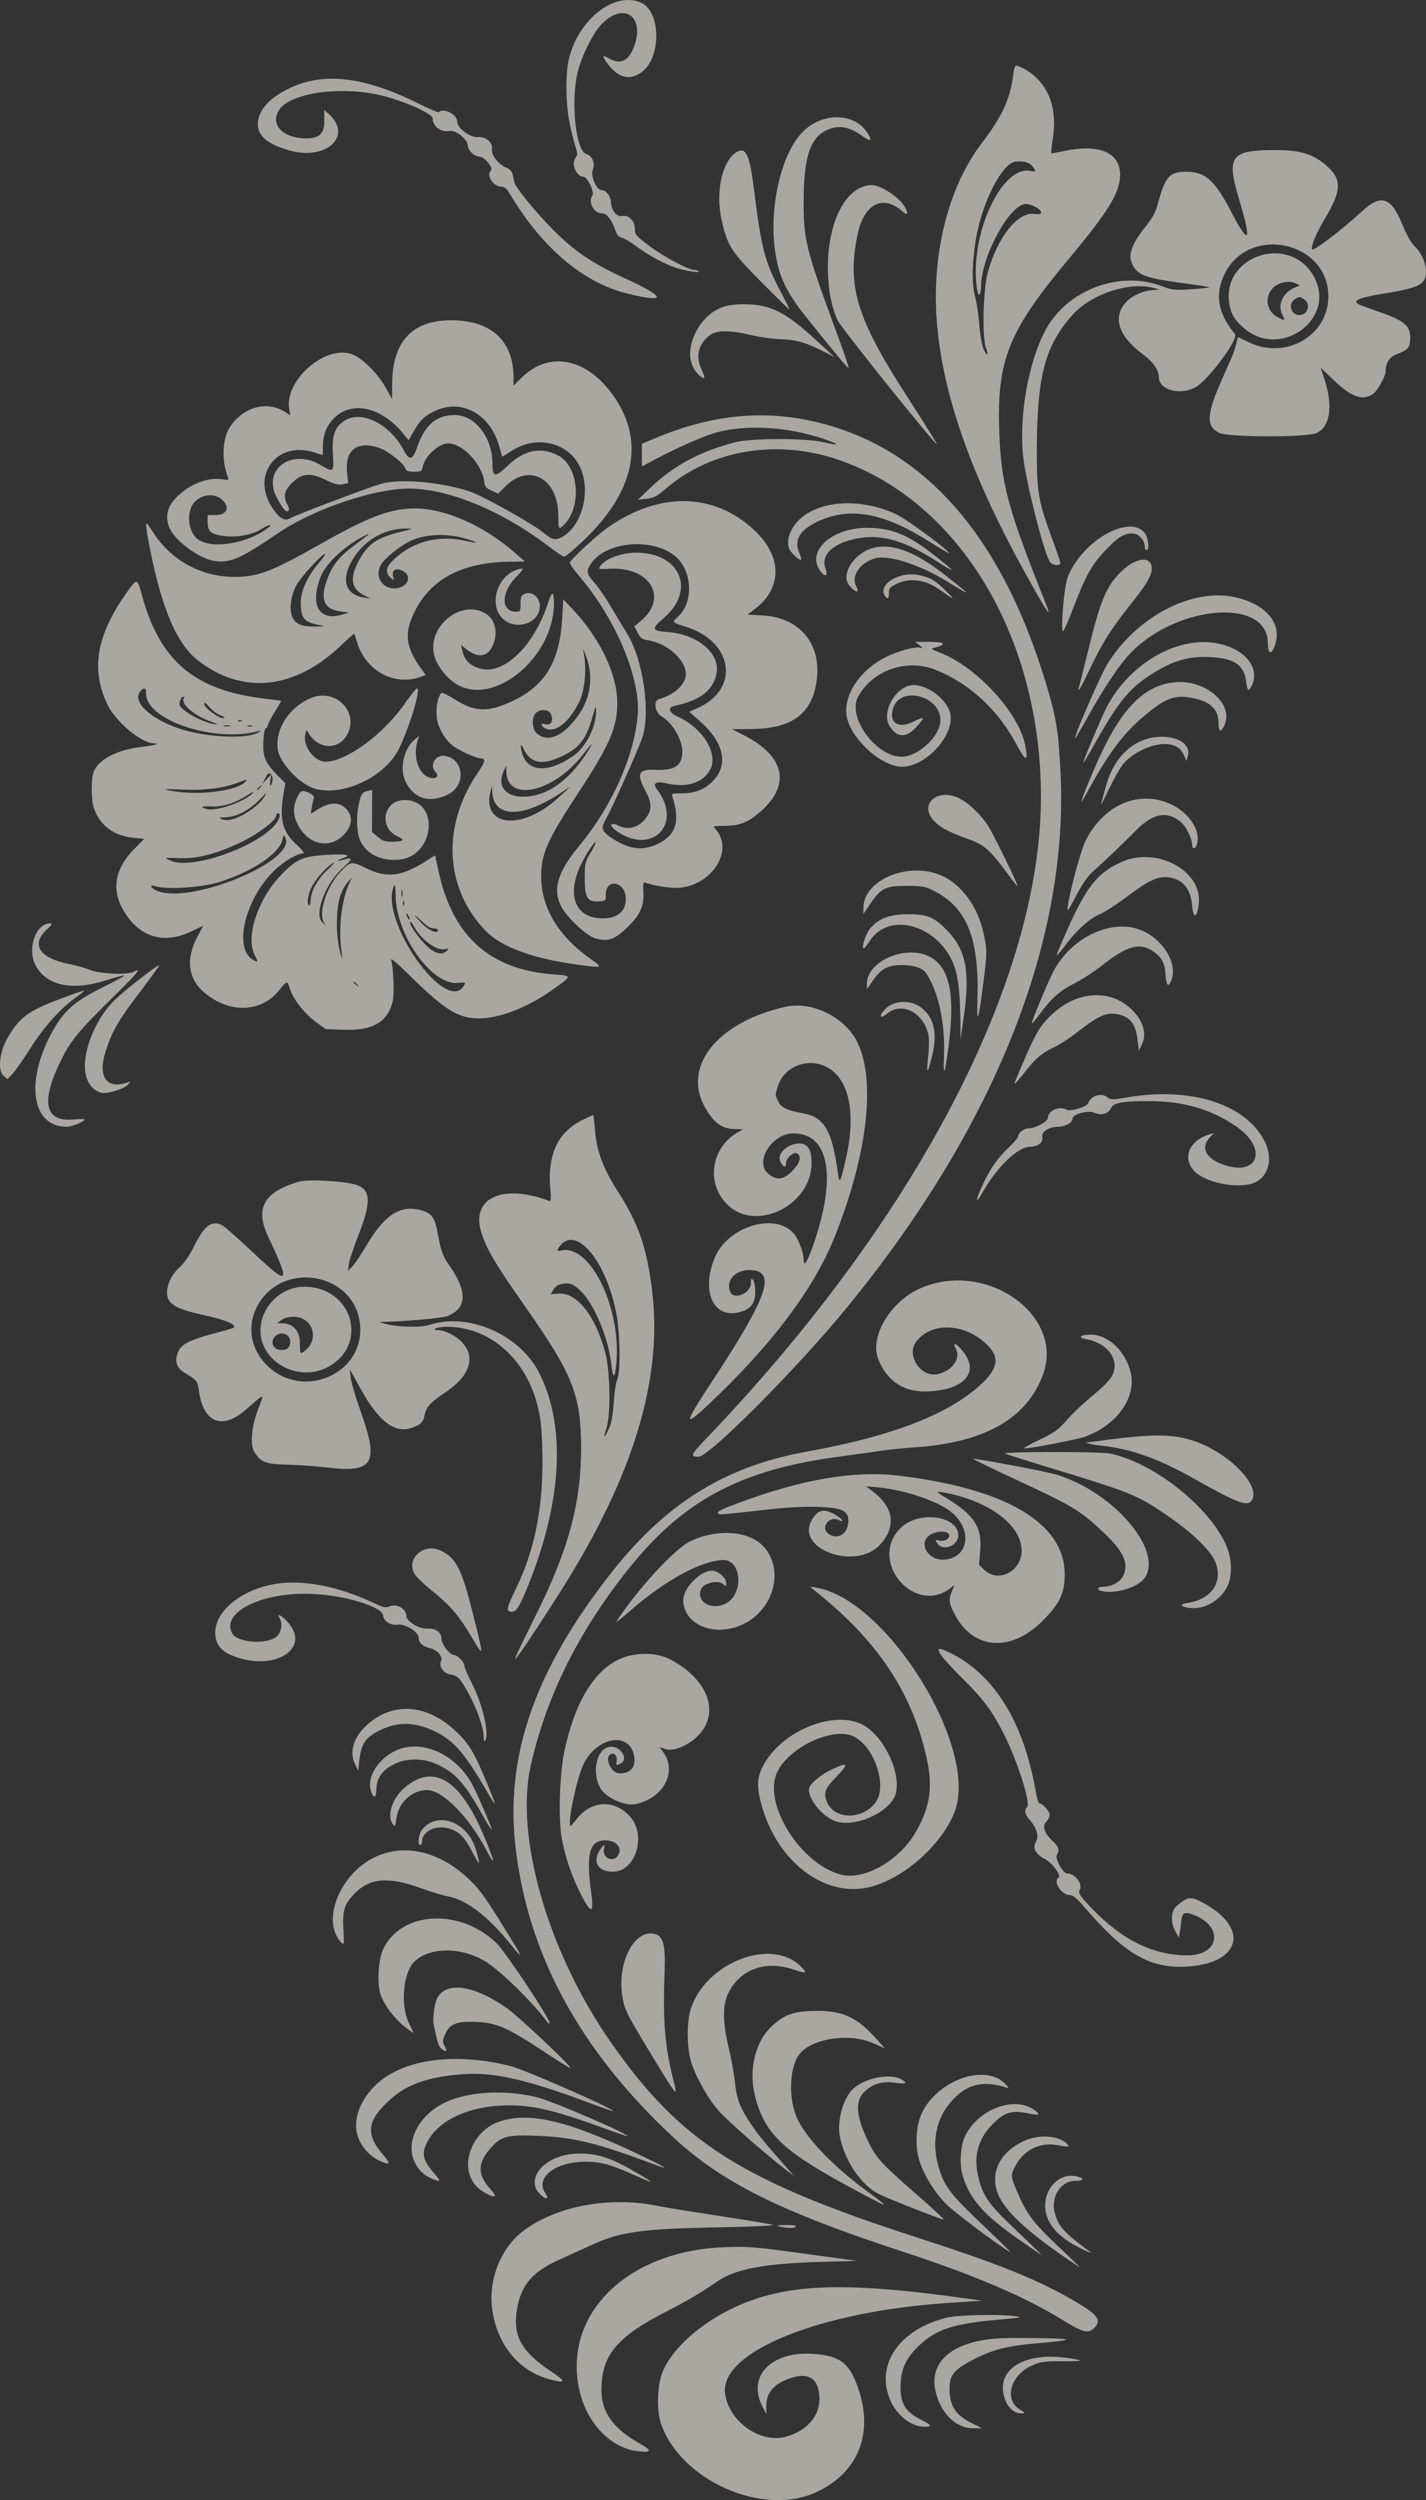 <?xml version="1.0" encoding="UTF-8"?> <svg xmlns="http://www.w3.org/2000/svg" width="363" height="636" viewBox="0 0 363 636" fill="none"><rect x="0" y="0" width="363" height="636" fill="#333333" stroke="none"/> <path fill-rule="evenodd" clip-rule="evenodd" d="M0.93 273.697L1.924 274.545L3.329 272.996C4.102 272.144 6.145 269.213 7.868 266.482C11.174 261.242 15.58 256.343 19.329 253.736C20.556 252.883 21.482 252.11 21.387 252.02C21.292 251.93 18.211 253.004 14.541 254.407C6.994 257.292 4.746 259.03 1.81 264.249C-0.183 267.791 -0.61 272.384 0.93 273.697ZM8.926 245.294C11.52 250.703 18.199 252.206 27.029 249.369C29.445 248.593 31.515 248.047 31.629 248.155C31.743 248.263 29.198 249.657 25.972 251.252C18.703 254.849 15.924 257.415 12.81 263.406C6.384 275.773 8.305 286.635 16.916 286.627C18.366 286.625 21.518 285.341 21.518 284.751C21.518 284.645 20.121 284.669 18.413 284.804C11.318 285.368 10.345 280.118 15.594 269.596C18.102 264.567 19.976 262.31 29.034 253.404C35.223 247.319 36.195 246.106 33.977 247.239C32.332 248.078 25.323 247.75 22.861 246.718C21.753 246.254 19.437 245.599 17.714 245.263C9.974 243.753 7.748 240.286 12.004 236.37C13.32 235.159 13.448 234.902 12.735 234.902C9.203 234.902 6.924 241.119 8.926 245.294ZM22.163 274.545C22.882 276.38 24.164 277.593 25.796 277.981C27.27 278.331 31.499 277.064 32.517 275.967C33.37 275.047 33.369 275.04 32.483 275.357C27.177 277.254 24.813 273.928 26.881 267.476C28.531 262.33 30.105 259.601 35.517 252.498C38.361 248.766 40.611 245.642 40.519 245.554C40.251 245.299 31.817 251.854 29.351 254.232C23.674 259.707 20.199 269.528 22.163 274.545ZM23.954 205.773C25.587 210.11 29.037 212.637 33.994 213.128L36.72 213.398L34.086 216.066C29.403 220.808 28.379 225.924 31.096 231.004C34.962 238.229 41.38 240.423 48.606 236.989L51.728 235.506L50.226 238.341C47.29 243.88 47.846 248.85 51.785 252.29C58.219 257.908 66.42 257.722 71.121 251.853C73.079 249.407 73.133 249.401 73.805 251.539C74.641 254.2 77.414 257.749 80.344 259.912L82.923 261.815L87.689 261.957C94.828 262.169 98.448 260.13 99.893 255.083C100.406 253.293 100.193 246.197 99.568 244.23C99.347 243.538 100.968 244.883 104.244 248.111C113.221 256.957 116.638 259.069 121.972 259.069C127.085 259.069 134.236 256.317 140.345 251.998C145.758 248.171 145.748 248.222 141.128 247.897C124.708 246.742 115.167 238.197 111.595 221.447L110.77 217.58L108.43 219.067C102.257 222.986 98.478 223.451 93.322 220.923C89.437 219.018 89.286 219.038 86.661 221.79C83.29 225.325 81.043 231.968 82.356 234.515L82.884 235.538L81.927 234.494C79.933 232.319 82.96 224.593 87.322 220.728C89.841 218.496 89.893 217.994 87.533 218.68C85.603 219.241 85.446 218.919 87.344 218.292C89.767 217.492 88.119 217.18 83.032 217.477C77.101 217.824 75.346 218.61 71.489 222.647C65.543 228.871 62.426 238.515 64.883 243.08C65.804 244.791 65.648 244.997 64.173 244.019C59.387 240.843 62.6 228.299 69.995 221.294C72.356 219.057 75.708 217.095 77.167 217.095C77.621 217.095 76.991 216.263 75.482 214.869C71.907 211.567 71.098 208.512 72.131 202.207L72.617 199.241L70.612 197.211C67.827 194.39 67.008 192.736 67.02 189.96C67.033 187.133 67.293 185.297 67.68 185.296C67.838 185.296 68.082 184.866 68.222 184.342C68.362 183.817 69.193 182.262 70.068 180.886C70.944 179.511 71.606 178.344 71.541 178.295C71.475 178.245 69.597 177.987 67.368 177.723C49.416 175.592 40.661 168.167 36.055 151.165C34.949 147.083 34.874 147.071 32.364 150.596C24.538 161.582 23.035 170.185 27.357 179.249C29.447 183.631 36.04 189.112 39.222 189.112C41.08 189.112 39.232 189.64 36.075 190.011C29.835 190.745 25.299 193.051 23.913 196.193C23.138 197.95 23.163 203.671 23.954 205.773ZM35.93 175.629C36.809 174.796 37.183 175.041 37.183 176.448C37.183 183.304 55.023 189.128 66.138 185.901C66.582 185.772 66.341 186 65.603 186.408C62.632 188.049 52.55 187.575 46.081 185.491C38.069 182.909 33.218 178.198 35.93 175.629ZM38.28 140.142C41.312 155.194 45.115 163.927 50.435 168.046C61.777 176.827 75.052 175.425 86.792 164.207C88.599 162.479 90.123 161.128 90.179 161.203C90.235 161.279 90.536 162.199 90.848 163.249C93.05 170.658 100.327 174.637 107.168 172.173L108.391 171.733L107.086 169.929C103.514 164.989 102.949 161.56 104.942 156.914C108.959 147.55 117.242 142.951 130.222 142.878L133.632 142.859L131.013 140.569C123.174 133.717 113.296 129.343 105.659 129.343C99.425 129.343 94.011 131.372 81.715 138.32C69.039 145.482 65.675 146.765 59.614 146.75C51.232 146.728 43.685 142.633 39.123 135.632C38.232 134.265 37.431 133.146 37.343 133.146C37.011 133.146 37.288 135.212 38.28 140.142ZM39.532 225.44C42.275 226.383 51.583 225.771 55.952 224.359C64.351 221.644 71.066 217.147 71.874 213.695C72.197 212.313 72.247 212.278 72.66 213.148C75.442 219.007 48.731 230.081 40.078 226.656C38.351 225.973 37.853 224.862 39.532 225.44ZM45.663 218.293C50.204 218.468 54.587 217.381 60.733 214.553C65.248 212.477 70.302 208.758 70.302 207.513C70.302 207.186 70.504 206.919 70.75 206.919C71.723 206.919 71.113 208.701 69.594 210.294C64.282 215.864 48.883 221.093 43.76 219.065C41.505 218.172 41.597 218.135 45.663 218.293ZM46.693 200.869C52.065 201.125 56.88 200.51 60.579 199.095C62.935 198.193 63.131 198.171 62.444 198.891C60.253 201.184 51.087 202.385 44.232 201.275C40.965 200.747 41.672 200.63 46.693 200.869ZM43.567 331.477C44.952 332.71 46.972 333.454 51.926 334.556C57.675 335.834 60.292 336.955 59.434 337.769C59.314 337.881 57.029 338.549 54.354 339.252C47.97 340.93 45.884 342.083 45.176 344.323C44.47 346.554 45.023 348.017 47.035 349.242C50.252 351.199 50.27 351.223 50.679 354.062C51.824 362.019 56.649 363.831 62.653 358.56C67.527 354.281 67.337 354.295 65.774 358.33C63.941 363.063 63.577 367.649 64.879 369.6C66.507 372.038 67.703 372.469 73.188 372.593C75.909 372.654 80.451 372.983 83.281 373.322C95.129 374.743 96.559 372.314 91.765 358.918C90.513 355.42 89.39 351.604 89.269 350.438L89.05 348.318L91.815 353.334C96.185 361.262 100.193 364.49 104.284 363.379C106.71 362.719 107.75 361.85 108.023 360.254C108.409 358.004 109.463 356.806 113.296 354.261C119.599 350.077 121.2 345.329 117.613 341.459C116.072 339.796 113.276 338.383 111.478 338.357C109.504 338.33 111.483 337.52 113.543 337.513C126.669 337.467 136.925 348.73 137.86 364.218C138.843 380.492 136.839 392.76 131.341 404.145C128.875 409.251 128.739 410.008 130.291 410.008C131.451 410.008 132.253 408.737 134.349 403.574C143.175 381.833 144.147 362.518 137.097 348.965C132.143 339.439 119.141 333.826 109.409 337.013C107.025 337.794 101.054 337.63 97.827 336.696L96.484 336.308L98.051 336.265C104.045 336.101 112.626 335.298 113.941 334.777C118.961 332.79 119.037 328.388 114.167 321.607C112.746 319.627 112.185 318.038 111.486 314.005C110.729 309.647 109.934 308.575 106.872 307.795C101.837 306.51 97.859 309.123 93.404 316.643C91.986 319.036 90.322 321.514 89.707 322.149L88.587 323.303L88.794 321.607C88.907 320.674 90.03 317.287 91.288 314.08C94.455 306.007 94.387 302.829 91.02 301.525C88.289 300.468 78.496 299.892 75.973 300.639C67.106 303.267 64.85 307.392 68.297 314.674C74.011 326.746 73.601 327.256 64.82 318.998C60.82 315.236 57.107 311.947 56.569 311.689C53.816 310.367 52.06 311.698 49.329 317.173C48.272 319.292 46.865 321.362 45.94 322.16C42.646 324.999 41.471 329.612 43.567 331.477ZM43.428 134.854C45.29 138.189 51.134 142.267 54.718 142.732C58.679 143.247 61.266 142.105 70.75 135.655C78.912 130.104 92.402 125.213 101.856 124.377C112.118 123.469 126.958 129.248 140 139.23C141.721 140.547 143.363 141.625 143.647 141.625C143.932 141.625 146.036 139.861 148.323 137.704C161.595 125.183 164.335 112.267 156.171 100.704C149.396 91.107 139.965 89.175 132.933 95.943L130.723 98.07V96.126C130.723 87.191 125.641 82.019 116.371 81.518C105.423 80.927 99.867 86.371 99.828 97.726L99.815 101.559L98.163 98.591C96.01 94.725 91.807 90.691 89.166 89.957C82.288 88.045 72.436 96.952 73.626 104.006L73.914 105.71L72.891 105.008C68.194 101.784 61.993 103.373 58.495 108.696C56.58 111.609 56.37 117.324 58.028 121.416C58.313 122.121 58.156 122.165 56.309 121.903C52.262 121.328 46.828 123.867 43.895 127.702C42.293 129.798 42.116 132.503 43.428 134.854ZM45.958 177.911C46.108 177.542 46.443 177.24 46.704 177.24C46.965 177.24 47.06 177.352 46.916 177.488C45.641 178.696 49.114 181.888 53.415 183.46C55.347 184.167 55.731 184.409 54.666 184.247C51.36 183.745 45.686 180.522 45.686 179.145C45.686 178.835 45.809 178.28 45.958 177.911ZM49.12 128.218C50.675 125.971 54.08 125.279 56.117 126.797C58.706 128.726 58.014 131.026 54.846 131.026H52.847V132.924C52.847 135.31 53.939 136.095 57.702 136.419C60.891 136.693 64.371 135.97 66.523 134.586C68.269 133.464 69.71 133.203 68.288 134.266C62.262 138.775 52.324 139.935 49.578 136.449C47.852 134.26 47.636 130.364 49.12 128.218ZM53.724 205.157C56.491 205.339 59.742 204.349 62.818 202.388C64.3 201.443 64.829 201.237 64.272 201.82C62.271 203.914 55.316 206.373 52.847 205.859C50.743 205.421 51.274 204.996 53.724 205.157ZM53.277 179.841C54.005 180.678 55.219 181.606 55.976 181.902C56.733 182.199 57.264 182.525 57.157 182.627C56.463 183.285 51.952 180.16 51.952 179.021C51.952 178.552 52.392 178.824 53.277 179.841ZM55.098 417.367C55.629 419.045 56.787 420.175 58.889 421.064C69.728 425.649 79.851 419.245 72.846 412.234C71.292 410.678 70.474 410.423 71.208 411.722C72.047 413.208 71.563 415.548 70.22 416.494C67.475 418.427 60.414 417.822 59.127 415.543C56.116 410.214 66.608 404.956 79.241 405.463C87.739 405.805 97.243 408.668 97.522 410.971C97.709 412.516 99.404 413.558 101.295 413.291C103.182 413.024 106.554 415.159 106.554 416.621C106.554 417.813 107.588 418.828 109.159 419.177C111.236 419.64 112.84 421.375 112.276 422.547C111.649 423.851 112.793 425.585 114.504 425.926C116.557 426.335 116.908 426.671 118.93 430.165C121.146 433.997 123.114 439.415 123.114 441.687C123.114 442.531 123.247 443.094 123.409 442.941C124.716 441.703 122.951 433.691 120.202 428.383C119.096 426.246 118.191 424.133 118.191 423.687C118.191 422.805 116.449 421.032 115.582 421.032C114.504 421.032 112.399 418.316 112.386 416.907C112.37 415.22 110.897 414.173 108.732 414.309C106.708 414.437 103.422 412.414 103.422 411.042C103.422 409.175 100.803 407.795 98.998 408.71C98.234 409.097 97.534 408.925 95.04 407.739C86.214 403.544 76.966 401.769 70.044 402.941C60.17 404.614 53.194 411.348 55.098 417.367ZM57.767 207.883C60.366 207.743 63.606 206.01 66.063 203.445C67.779 201.654 68.043 201.486 67.358 202.622C65.748 205.291 60.483 208.615 57.863 208.615C56.851 208.615 55.962 208.331 55.983 208.014C55.984 207.995 56.787 207.936 57.767 207.883ZM58.554 184.58C58.985 184.686 58.632 184.774 57.77 184.774C56.909 184.774 56.556 184.686 56.987 184.58C57.418 184.473 58.123 184.473 58.554 184.58ZM61.435 183.31C61.792 183.446 61.686 183.546 61.164 183.567C60.693 183.585 60.429 183.485 60.577 183.344C60.726 183.203 61.112 183.188 61.435 183.31ZM64.148 184.591C64.456 184.709 64.204 184.805 63.589 184.805C62.973 184.805 62.722 184.709 63.029 184.591C63.337 184.473 63.841 184.473 64.148 184.591ZM65.31 332.631C71.509 320.237 90.745 323.675 91.687 337.346C92.1 343.332 88.529 348.561 82.61 350.639C71.148 354.664 60.062 343.123 65.31 332.631ZM66.162 200.081C66.872 199.554 66.888 199.569 66.331 200.241C65.993 200.65 65.641 200.983 65.548 200.983C65.18 200.983 65.417 200.635 66.162 200.081ZM65.715 32.449C66.193 35.02 68.54 36.763 73.491 38.222C82.996 41.025 90.005 34.59 83.609 28.932L82.51 27.96L82.56 30.558C82.624 33.896 81.337 35.206 77.998 35.203C72.034 35.196 68.693 31.769 71.016 28.044C73.796 23.586 86.839 21.755 97.348 24.347C102.979 25.736 110.135 28.951 110.135 30.092C110.135 32.157 112.315 33.762 114.531 33.33C116.039 33.035 119.086 35.521 119.086 37.045C119.086 38.238 120.816 39.869 122.083 39.869C123.323 39.869 125.655 42.72 124.956 43.382C123.678 44.593 125.598 47.497 127.682 47.504C128.421 47.506 129.009 48.011 129.781 49.306C138.063 63.192 148.583 72.045 160.042 74.774C169.843 77.108 169.528 75.586 159.234 70.873C150.831 67.025 146.452 64.086 140.92 58.578C136.656 54.335 131.244 47.736 130.963 46.441C130.862 45.974 130.659 45.056 130.511 44.4C130.34 43.634 129.798 43.028 128.997 42.704C126.88 41.85 124.986 39.445 125.227 37.917C125.493 36.226 123.687 34.718 121.557 34.854C119.599 34.979 116.401 32.564 116.401 30.96C116.401 29.115 112.923 27.335 111.659 28.533C111.519 28.664 109.123 27.637 106.333 26.249C90.906 18.573 79.573 18.018 70.198 24.48C66.913 26.743 65.216 29.761 65.715 32.449ZM66.959 341.974C69.36 348.118 77.247 350.964 83.27 347.859C94.08 342.286 89.799 327.292 77.411 327.34C69.934 327.369 64.322 335.226 66.959 341.974ZM68.848 196.844C69.509 197.349 69.569 198.815 68.965 199.711C68.672 200.147 68.618 199.814 68.793 198.651L69.049 196.956L67.905 198.227L66.76 199.499L67.524 197.957C68.089 196.818 68.434 196.527 68.848 196.844ZM68.361 118.908C70.478 115.042 75.123 113.511 79.976 115.077C81.143 115.454 82.113 115.762 82.13 115.762C82.148 115.762 82.171 114.952 82.183 113.96C82.215 111.03 82.772 109.186 84.181 107.344C88.546 101.636 96.801 103.036 102.814 110.505L104.007 111.985L105.295 109.752C106.994 106.809 108.041 105.806 110.746 104.529C117.64 101.274 125.009 105.476 127.187 113.904C127.481 115.042 127.774 116.036 127.838 116.112C127.902 116.187 128.816 115.657 129.869 114.934C136.654 110.279 145.444 112.619 148.053 119.777C150.327 126.014 147.75 134.328 142.79 136.758C141.25 137.512 140.447 137.264 138.057 135.297C135.448 133.149 122.68 126.044 119.63 125.043C111.95 122.522 101.549 121.667 96.708 123.158C92.99 124.304 75.142 131.072 74.016 131.763C72.601 132.633 71.403 132.098 69.789 129.876C67.075 126.139 66.561 122.193 68.361 118.908ZM70.11 339.869C71.511 338.541 73.883 339.411 73.883 341.252C73.883 342.72 73.145 343.442 71.645 343.442C69.523 343.442 68.602 341.297 70.11 339.869ZM69.825 125.093C70.228 126.346 71.362 128.375 72.277 129.478C73.292 130.702 74.006 129.937 73.21 128.479C71.997 126.258 72.332 124.751 74.495 122.702C77.004 120.326 79.062 120.194 83.048 122.153C85.081 123.152 86.042 123.396 87.167 123.196L88.635 122.935L88.362 120.472C87.71 114.559 90.752 112.07 96.402 113.893C98.638 114.615 102.745 117.803 103.204 119.173C103.423 119.827 103.89 120.002 105.41 120.002C107.216 120.002 107.356 119.918 107.621 118.66C108.179 116.02 111.719 112.8 114.069 112.796C117.784 112.79 122.77 118.105 123.269 122.603C123.398 123.771 123.733 124.17 125.111 124.798L126.796 125.566L128.7 123.684C134.77 117.682 142.082 121.739 142.122 131.132C142.137 134.738 142.213 134.859 143.602 133.459C148.166 128.857 147.331 118.659 142.167 115.915C137.795 113.592 133.45 114.425 129.346 118.374C126.038 121.556 125.352 121.472 125.352 117.885C125.352 111.284 120.929 105.587 115.805 105.587C111.102 105.587 108.249 107.979 106.26 113.59C105.002 117.141 104.267 117.326 102.744 114.479C99.242 107.931 92.249 104.36 87.908 106.901C85.258 108.453 84.465 110.594 84.746 115.432C85.025 120.239 84.979 120.279 81.491 118.225C74.891 114.339 67.727 118.557 69.825 125.093ZM70.775 190.921C71.373 194.286 76.282 199.421 80.017 200.588C86.767 202.698 97.323 198.029 101.14 191.244C103.693 186.707 107.311 175.12 106.175 175.12C105.922 175.12 104.596 176.747 103.228 178.736C97.735 186.718 88.165 193.776 82.833 193.776C79.987 193.776 76.97 189.635 77.729 186.77L78.021 185.668L78.798 186.878C81.156 190.552 85.897 190.777 88.113 187.32C91.815 181.546 85.64 174.851 79.129 177.579C73.458 179.955 69.85 185.718 70.775 190.921ZM74.711 334.972C79.634 334.948 81.474 340.768 77.484 343.747C76.402 344.554 76.344 344.451 76.344 341.712C76.344 338.637 74.643 336.667 71.973 336.649L70.526 336.64L71.645 335.811C72.357 335.282 73.471 334.978 74.711 334.972ZM75.516 148.77C76.764 146.574 82.31 140.563 82.724 140.956C82.84 141.066 82.208 141.994 81.321 143.02C78.391 146.408 76.568 150.264 76.568 153.076C76.568 157.28 77.34 158.27 81.177 158.988C83.028 159.334 83.013 159.341 80.281 159.386C76.913 159.443 75.297 158.809 74.48 157.111C73.536 155.152 73.997 151.44 75.516 148.77ZM75.371 208.827C77.945 215.058 84.225 216.497 88.059 211.735C89.789 209.586 89.758 207.408 87.971 205.627C86.313 203.975 83.84 204.056 80.97 205.855L79.122 207.013L79.368 205.376C79.502 204.476 79.739 203.443 79.894 203.082C80.289 202.16 77.075 200.665 76.468 201.489C74.814 203.737 74.403 206.483 75.371 208.827ZM79.513 225.32C80.72 223.148 83.325 220.32 84.838 219.539C85.325 219.287 84.711 220.018 83.474 221.162C80.889 223.554 79.192 226.565 79.096 228.933C79.06 229.836 78.878 230.488 78.694 230.382C77.979 229.97 78.411 227.302 79.513 225.32ZM81.623 146.724C82.98 143.235 88.019 138.593 93.128 136.126C94.531 135.449 94.102 135.831 90.35 138.604C86.497 141.45 84.738 143.582 83.434 146.984C81.361 152.394 82.337 154.953 86.698 155.545L88.876 155.841L86.94 156.392C81.143 158.04 78.847 153.864 81.623 146.724ZM85.287 491.586C85.63 492.498 86.298 493.612 86.773 494.062C87.626 494.869 87.633 494.83 87.415 490.879C87.151 486.097 87.6 484.552 90 481.968C93.918 477.752 98.689 477.281 107.002 480.29C109.587 481.226 112.91 482.221 114.387 482.502C118.882 483.358 124.586 487.825 130.231 494.911C132.592 497.875 133.016 498.033 131.368 495.335C123.826 482.987 122.369 480.889 119.345 478.023C111.304 470.402 101.664 468.6 93.904 473.267C87.231 477.282 83.161 485.934 85.287 491.586ZM86.636 227.861C86.998 226.72 87.802 225.214 88.422 224.515L89.549 223.243L88.721 225.151C86.851 229.459 86.124 236.56 86.964 242.322C87.238 244.204 87.22 244.277 86.806 242.973C85.459 238.735 85.381 231.812 86.636 227.861ZM89.163 143.459C91.962 137.825 97.529 134.365 103.645 134.454C105.263 134.478 105.133 134.552 102.303 135.228C96.347 136.649 94.045 138.085 91.845 141.754C88.947 146.585 89.163 149.608 92.533 151.372L94.247 152.268L92.703 152.028C88.231 151.334 86.877 148.057 89.163 143.459ZM90.377 448.803L91.183 450.499L91.486 447.772C91.915 443.904 92.892 442.278 95.761 440.659C100.549 437.957 105.267 437.862 110.54 440.36C115.45 442.688 118.374 446.045 123.987 455.798C126.696 460.505 126.564 459.779 123.308 452.056C120.479 445.346 119.068 443.152 115.515 439.942C108.375 433.49 99.981 432.992 93.604 438.642C90.031 441.808 88.838 445.565 90.377 448.803ZM90.164 249.742C90.257 249.742 90.609 250.076 90.947 250.484C91.504 251.156 91.488 251.171 90.778 250.644C90.032 250.09 89.796 249.742 90.164 249.742ZM91.108 543.563C91.93 545.985 94.065 548.438 96.286 549.511C99.228 550.933 99.649 550.577 97.68 548.333C92.89 542.873 93.338 539.417 99.555 533.889C103.909 530.016 109.726 528.119 118.82 527.604C126.055 527.194 134.779 529.238 149.752 534.852C153.166 536.132 156.017 537.125 156.087 537.06C156.579 536.594 133.522 526.472 129.924 525.574C115.363 521.941 102.129 523.897 95.353 530.683C91.403 534.64 89.766 539.607 91.108 543.563ZM91.731 213.932C93.346 217.3 96.936 219.054 101.484 218.696C110.658 217.975 112.106 203.527 103.003 203.527C97.619 203.527 96.249 210.445 101.176 212.754C103.26 213.731 102.802 214.127 99.588 214.127C98.042 214.127 97.302 213.86 96.156 212.888L94.694 211.649L94.713 206.292L94.731 200.936L93.598 201.205C92.204 201.537 91.936 201.929 91.352 204.502C90.623 207.711 90.795 211.98 91.731 213.932ZM94.523 455.904C95.242 457.69 95.813 457.295 95.813 455.013C95.813 449.148 104.247 445.672 111.049 448.734C115.809 450.877 118.157 453.447 122.672 461.451C125.218 465.965 125.781 466.608 124.498 463.536C121.057 455.302 120.09 453.337 118.436 451.21C114.135 445.682 107.463 443.092 102.034 444.841C96.74 446.547 92.983 452.08 94.523 455.904ZM96.91 507.484C97.791 510.055 100.334 513.431 102.989 515.551C104.212 516.527 105.212 517.243 105.212 517.14C105.212 517.038 104.681 515.858 104.033 514.516C101.953 510.21 102.607 502.132 105.27 499.259C108.929 495.311 117.147 495.145 123.428 498.891C127.353 501.232 135.857 509.572 139.547 514.697C139.617 514.794 139.768 514.784 139.883 514.675C140.409 514.177 128.742 496.593 126.361 494.295C117.071 485.329 102.13 486.143 97.54 495.865C96.274 498.547 95.942 504.66 96.91 507.484ZM96.913 143.779C97.879 142.011 101.778 138.859 104.642 137.532C108.209 135.879 113.693 135.638 118.207 136.937C122.046 138.042 122.164 138.409 118.411 137.573C111.812 136.102 105.505 137.653 100.673 141.935C98.234 144.096 97.858 145.609 99.427 146.954C100.346 147.742 100.353 147.739 100.07 146.67C99.632 145.018 100.738 144.353 102.494 145.214C105.187 146.533 103.687 149.681 100.367 149.681C97.193 149.681 95.382 146.585 96.913 143.779ZM100.004 464.058C100.554 464.771 100.644 464.62 100.921 462.521C101.445 458.544 104.881 455.394 108.71 455.379C112.612 455.363 119.309 462.122 123.766 470.575C126.269 475.323 126.082 473.982 123.316 467.342C117.186 452.633 110.392 448.449 102.953 454.803C99.83 457.471 98.395 461.974 100.004 464.058ZM100.289 225.363C100.55 224.786 100.683 225.551 100.705 227.756C100.803 237.923 109.978 250.771 116.633 250.06C118.473 249.863 118.578 249.905 118.149 250.663C113.714 258.515 96.385 233.968 100.289 225.363ZM102.387 226.528C102.5 226.936 102.5 227.605 102.387 228.012C102.275 228.42 102.183 228.087 102.183 227.27C102.183 226.454 102.275 226.121 102.387 226.528ZM102.823 229.284C102.947 229.576 102.947 230.053 102.823 230.344C102.699 230.636 102.597 230.397 102.597 229.814C102.597 229.231 102.699 228.993 102.823 229.284ZM103.148 198.651C105.24 203.189 109.258 204.453 114.071 202.09C118.618 199.857 118.179 193.243 113.422 192.307C110.896 191.811 109.167 194.603 110.885 196.402C111.858 197.42 111.095 198.229 109.516 197.854C106.61 197.163 105.023 192.556 106.287 188.476L106.681 187.204L105.44 188.264C102.811 190.509 101.705 195.522 103.148 198.651ZM103.869 232.782C104.108 233.132 104.303 233.609 104.303 233.842C104.303 234.075 104.108 233.98 103.869 233.63C103.631 233.28 103.435 232.803 103.435 232.57C103.435 232.337 103.631 232.432 103.869 232.782ZM104.529 234.478C104.646 234.478 105.06 235.062 105.449 235.776C107.323 239.208 111.332 242.056 113.409 241.432C114.27 241.173 114.311 241.219 113.769 241.837C112.699 243.058 110.855 242.685 108.849 240.841C106.488 238.671 103.642 234.478 104.529 234.478ZM105.61 550.135C106.612 552.191 108.027 553.479 110.253 554.36C112.307 555.174 112.326 554.988 110.418 552.75C107.57 549.41 107.234 547.728 108.827 544.77C112.13 538.638 121.046 535.098 131.842 535.633C136.949 535.886 142.869 537.432 153.311 541.239C156.75 542.492 159.614 543.47 159.676 543.411C160.191 542.923 140.582 534.477 136.765 533.543C128.459 531.511 119.17 532.038 113.258 534.876C106.504 538.118 103.082 544.946 105.61 550.135ZM105.612 400.509C106.077 401.231 107.733 402.852 109.293 404.112C114.829 408.588 116.724 410.797 120.529 417.216C123.175 421.681 123.174 421.642 120.372 410.467C117.531 399.143 116.15 396.415 112.283 394.496C107.898 392.32 103.115 396.63 105.612 400.509ZM107.449 234.427C108.606 235.556 109.635 236.174 110.358 236.174C110.974 236.174 111.478 236.365 111.478 236.598C111.478 237.676 109.38 236.87 107.597 235.107C106.531 234.053 105.659 233.076 105.659 232.936C105.659 232.795 106.465 233.466 107.449 234.427ZM107.002 469.366C107.248 469.366 107.45 468.931 107.45 468.4C107.45 465.979 110.809 464.253 113.933 465.07C116.805 465.821 118.209 467.182 120.298 471.238C122.23 474.988 122.407 474.802 121.093 470.399C119.026 463.472 111.429 460.642 107.525 465.344C106.536 466.535 106.168 469.366 107.002 469.366ZM110.401 514.944C110.51 515.411 110.827 516.898 111.104 518.25C111.435 519.861 111.923 520.916 112.523 521.314C113.698 522.093 113.937 521.845 113.21 520.599C112.554 519.474 112.613 518.913 113.591 516.94C114.531 515.044 116.234 514.305 119.623 514.323C126.177 514.358 128.516 515.326 139.359 522.496C142.508 524.578 145.162 526.21 145.255 526.121C145.616 525.78 132.129 513.081 129.156 510.962C120.824 505.023 113.671 503.944 111.309 508.271C110.626 509.523 110.076 513.561 110.401 514.944ZM110.828 167.632C111.728 169.956 113.889 172.582 116.015 173.935C125.553 180.003 141.017 167.308 141.017 153.408C141.017 150.293 140.5 150.287 139.5 153.391C135.995 164.279 128.233 171.789 122.243 170.089C119.706 169.369 118.285 168.019 117.792 165.859L117.372 164.017L118.341 164.852C121.02 167.16 123.514 167.287 124.885 165.186C126.906 162.089 126.451 157.967 123.9 156.268C117.289 151.866 107.888 160.039 110.828 167.632ZM111.648 184.498C112.518 186.804 113.943 188.798 115.503 189.891C117.248 191.113 121.296 192.918 122.305 192.923C123.728 192.931 123.579 193.724 121.609 196.611C112.382 210.13 113.175 225.964 123.622 236.792C127.487 240.798 135.259 243.725 146.168 245.283C153.523 246.332 153.701 246.276 150.353 243.943C142.271 238.312 137.869 231.07 137.774 223.243C137.701 217.285 139.211 213.846 147.316 201.523C155.14 189.627 157.129 185.043 157.129 178.902C157.129 171.488 152.767 162.378 145.577 154.773L143.397 152.467L143.117 157.328C142.489 168.241 138.751 174.461 130.499 178.322C124.14 181.297 120.931 181.196 115.668 177.852C114.017 176.803 112.526 176.093 112.357 176.275C111.064 177.652 110.693 181.965 111.648 184.498ZM120.14 554.587C120.822 555.852 121.864 556.903 123.232 557.705C125.937 559.292 126.782 559.013 125.032 557.11C121.344 553.101 121.43 550.192 125.36 545.951C127.725 543.4 129.513 543.007 137.212 543.347C146.307 543.749 152.218 545.219 166.863 550.723C171.049 552.296 169.369 551.274 162.112 547.831C144.253 539.36 134.453 537.113 126.954 539.771C120.787 541.957 117.355 549.421 120.14 554.587ZM122.449 313.253C123.686 317.478 126.107 321.613 133.42 331.995C145.896 349.706 147.942 354.879 147.922 368.669C147.902 382.381 144.739 394.085 136.635 410.432C131.409 420.975 130.72 422.463 131.334 421.88C132.256 421.002 141.127 407.509 145.263 400.689C162.127 372.885 168.813 349.097 165.878 327.341C164.459 316.829 162.455 311.19 157.233 303.027C153.52 297.22 151.856 292.739 151.463 287.477C151.305 285.378 151.083 283.66 150.97 283.66C150.857 283.66 149.563 284.267 148.094 285.009C141.936 288.118 139.326 293.794 140.082 302.431C140.332 305.286 140.279 305.692 139.686 305.469C128.013 301.074 119.949 304.716 122.449 313.253ZM124.904 201.195L125.246 199.923L125.299 201.315C125.554 208.008 132.631 208.276 142.359 201.962L145.268 200.074L142.014 203.044C132.806 211.447 122.451 210.328 124.904 201.195ZM125.323 587.658C126.62 596.529 132.061 603.146 139.788 605.249C144.117 606.427 144.262 605.908 140.334 603.299C132.694 598.226 130.48 594.205 131.603 587.446C132.621 581.32 135.532 577.911 142.355 574.852C144.45 573.913 148.177 572.218 150.639 571.085C157.967 567.711 163.451 566.962 183.535 566.593C191.571 566.446 197.248 566.185 196.738 565.987C196.245 565.796 190.103 564.769 183.087 563.705C176.072 562.64 169.033 561.499 167.447 561.169C155.103 558.599 141.087 561.288 132.87 567.803C127.277 572.237 124.238 580.234 125.323 587.658ZM127.154 156.384C130.005 160.815 137.483 159.114 137.422 154.048C137.396 151.889 135.329 150.298 133.549 151.066C132.674 151.444 132.513 151.832 132.513 153.565C132.513 155.471 132.433 155.617 131.394 155.617C127.441 155.617 127.471 150.73 131.449 146.701C133.571 144.552 133.545 144.245 131.311 145.044C126.953 146.604 124.742 152.636 127.154 156.384ZM128.245 196.108L128.86 194.836L128.898 196.32C129.098 204.143 140.691 201.669 148.199 192.201C150.777 188.949 151.221 188.548 149.972 190.596C145.206 198.411 139.261 202.679 133.142 202.679C128.577 202.679 126.449 199.823 128.245 196.108ZM131.177 469.366C134.208 496.953 147.555 521.586 171.511 543.803C183.851 555.248 198.664 562.605 230.081 572.892C248.109 578.795 260.99 584.304 270.498 590.181C275.599 593.333 276.961 593.701 278.417 592.322C280.492 590.356 279.592 588.954 274.215 585.776C264.476 580.02 254.981 576.16 233.42 569.191C188.626 554.714 173.292 544.958 155.587 519.671C139.515 496.717 130.984 467.245 135.135 449.015C139.118 431.523 147.115 415.382 159.637 399.559C173.668 381.827 188.307 373.929 213.305 370.602C216.993 370.111 221.823 369.438 224.039 369.106C226.254 368.773 229.98 368.381 232.319 368.233C250.494 367.087 261.369 360.997 265.51 349.646C271.111 334.295 250.483 320.155 233.85 327.942C226.398 331.431 221.336 340.239 223.581 345.809C225.878 351.505 230.246 354.274 236.448 353.964C245.27 353.523 249.18 349.29 245.46 344.206C243.799 341.936 242.224 341.077 243.285 343.02C244.685 345.585 242.395 348.797 238.605 349.586C234.386 350.464 230.631 344.758 233.188 341.356C237.074 336.187 245.595 336.535 251.278 342.096C254.593 345.34 254.08 348.228 249.446 352.415C241.083 359.971 226.845 365.412 205.241 369.308C184.733 373.006 169.623 382.347 155.766 399.896C136.365 424.465 128.64 446.288 131.177 469.366ZM133.226 190.381C134.902 194.042 137.684 194.744 142.356 192.683C147.388 190.465 149.194 188.236 150.871 182.175C151.549 179.728 151.713 179.436 151.733 180.649C151.804 184.93 149.174 190.106 145.741 192.44C139.536 196.663 134.428 196.415 132.977 191.824C132.313 189.721 132.48 188.752 133.226 190.381ZM136.387 181.408C137.377 180.371 139.509 180.396 140.106 181.452C141.13 183.265 140.259 184.797 138.555 184.177C137.569 183.819 137.736 184.767 138.749 185.281C141.29 186.569 144.787 183.879 147.423 178.607C148.916 175.621 149.413 169.791 148.516 165.793C148.303 164.846 148.498 165.122 149.056 166.556C151.559 173 150.113 179.402 144.959 184.699C141.863 187.88 138.873 188.536 136.601 186.53C135.41 185.479 135.288 182.558 136.387 181.408ZM136.409 556.707C136.788 557.687 138.42 559.251 139.066 559.251C139.472 559.251 139.368 558.808 138.717 557.762C136.276 553.843 141.46 549.923 149.082 549.923C153.003 549.923 155.438 550.606 161.973 553.537C167.226 555.894 166.912 555.514 160.634 551.918C154.911 548.64 151.156 547.59 146.241 547.894C139.76 548.295 134.859 552.689 136.409 556.707ZM142.453 326.755C144.753 326.171 145.791 326.474 147.696 328.285C151.237 331.65 154.884 340.316 155.619 347.115C156.035 350.964 156.55 350.805 156.909 346.715C158.155 332.554 150.139 316.31 142.801 318.127C141.703 318.4 141.67 317.956 142.699 316.752C146.927 311.806 154.472 321.132 156.918 334.327C157.875 339.487 158.001 348.976 157.137 350.862C156.816 351.562 156.405 354.25 156.222 356.836C155.991 360.109 155.61 362.14 154.968 363.514C153.775 366.07 153.439 366.049 154.343 363.476C155.494 360.197 155.354 348.936 154.102 344.202C151.595 334.716 146.872 328.736 142.169 329.091L140.214 329.239L140.821 328.127C141.155 327.515 141.889 326.898 142.453 326.755ZM142.896 230.662C144.466 233.572 149.364 238.113 151.603 238.735C154.744 239.608 156.486 239.009 159.621 235.98C162.985 232.731 163.989 230.53 163.772 226.887C163.643 224.716 163.728 224.332 164.29 224.538C166.708 225.427 171.05 226.049 173.199 225.815C181.686 224.891 186.919 215.917 181.983 210.751C181.429 210.17 181.712 210.098 184.573 210.086C188.285 210.072 190.464 209.192 193.624 206.432C201.466 199.585 199.763 192.237 189.101 186.904L186.284 185.496L191.287 185.454C201.159 185.372 206.253 181.91 207.701 174.301C209.602 164.307 203.994 157.067 193.948 156.549L190.263 156.359L192.029 155.034C199.212 149.646 199.197 141.581 191.993 134.852C181.832 125.361 168.187 125.015 155.115 133.914C152.143 135.937 145.045 142.478 145.045 143.192C145.045 143.503 145.988 144.852 147.142 146.189C156.763 157.345 163.207 172.649 162.306 182.203C161.31 192.772 155.639 205.32 147.351 215.295C141.913 221.84 140.593 226.394 142.896 230.662ZM143.04 467.882C144.005 472.842 145.631 477.528 147.955 482.046C150.54 487.072 151.227 486.88 150.477 481.341C149.188 471.812 150.025 468.397 153.708 468.175C157.04 467.974 158.942 470.555 156.892 472.497C155.611 473.71 153.349 472.324 153.722 470.556C154.051 468.997 153.737 469.053 152.648 470.744C150.748 473.696 152.273 476.15 156.01 476.15C161.792 476.15 164.668 466.945 160.39 462.129C156.466 457.711 150.55 457.952 146.851 462.681C145.999 463.771 145.263 464.624 145.216 464.576C144.426 463.779 146.768 452.54 148.474 448.938C151.989 441.517 160.798 440.366 161.495 447.237C161.744 449.694 160.361 451.135 157.751 451.135C155.477 451.135 153.643 446.898 155.607 446.184C156.508 445.856 157.203 446.809 156.977 448.061C156.781 449.146 156.857 449.182 158.053 448.576C160.016 447.58 158.159 444.351 155.624 444.351C152.049 444.351 150.409 450.477 152.814 454.846C154.187 457.342 159.143 459.563 161.923 458.93C169.087 457.298 172.491 450.589 168.711 445.552L167.862 444.422L169.168 444.889C170.844 445.487 173.305 444.829 175.808 443.111C183.85 437.592 181.372 427.723 170.532 422.098C167.1 420.318 161.778 420.269 157.885 421.983C151.23 424.913 146.275 433.12 143.671 445.523C142.41 451.531 142.087 462.98 143.04 467.882ZM145.051 31.601C145.505 33.7 146.163 36.293 146.514 37.363C147.051 39.003 147.056 39.432 146.546 40.094C145.327 41.673 146.668 44.942 148.546 44.967C149.507 44.98 151.372 48.846 150.817 49.676C149.624 51.461 151.138 54.285 153.288 54.285C154.484 54.285 155.742 55.906 156.661 58.63C157.051 59.784 157.519 60.297 158.367 60.498C159.009 60.651 160.732 61.69 162.195 62.807C164.951 64.911 169.62 67.401 172.346 68.22C174.816 68.963 178.168 69.473 177.903 69.068C177.771 68.865 177.296 68.7 176.847 68.7C175.308 68.7 168.99 65.347 165.297 62.57C161.797 59.939 161.604 59.707 161.604 58.13C161.604 56.15 159.931 54.558 158.265 54.954C157.01 55.253 155.586 53.422 155.516 51.418C155.462 49.887 154.261 48.349 153.12 48.349C151.848 48.349 150.251 44.659 150.891 43.198C151.582 41.616 150.738 39.538 149.26 39.187C146.598 38.554 145.25 26.038 147.026 18.458C147.968 14.434 150.894 8.509 153.059 6.239C158.704 0.32 164.3 4.106 161.389 11.874C160.006 15.567 157.918 16.543 155.003 14.859C153.203 13.819 153.166 14.227 154.859 16.441C157.518 19.919 160.531 20.546 163.488 18.237C168.388 14.41 168.206 2.942 163.208 0.695C156.53 -2.306 147.355 4.778 144.843 14.876C143.9 18.665 144.001 26.75 145.051 31.601ZM147.474 220.826C148.56 218.274 151.29 213.966 151.621 214.28C151.729 214.382 151.149 215.582 150.333 216.946C148.931 219.29 148.849 219.657 148.849 223.597C148.849 228.461 149.567 229.548 152.619 229.306C154.162 229.183 154.22 229.118 154.22 227.504C154.22 223.443 158.994 224.149 159.278 228.253C159.515 231.655 157.368 233.626 153.422 233.629C146.765 233.634 144.29 228.306 147.474 220.826ZM147.53 608.221C149.408 616.401 155.381 622.663 162.139 623.534C165.869 624.015 166.124 623.433 162.956 621.668C156.118 617.858 153.101 613.679 153.101 608.018C153.101 599.042 157.061 594.363 170.332 587.662C174.711 585.45 178.497 583.199 182.743 580.283C187.21 577.215 194.697 575.806 208.598 575.418L218.221 575.15L204.623 573.292C191.973 571.564 190.569 571.451 184.483 571.668C159.541 572.557 143.081 588.839 147.53 608.221ZM150.379 143.477C154.038 137.792 165.897 136.646 171.771 141.409C176.347 145.12 176.675 153.392 172.393 157.061C171.018 158.239 171.149 158.386 174.472 159.402C186.658 163.127 188.485 175.273 177.589 180.121L175.448 181.074L178.117 183.415C184.458 188.977 185.596 194.817 181.157 199.016C179.044 201.014 176.75 201.831 173.248 201.831C171.019 201.831 170.914 201.88 171.205 202.785C173.195 208.981 172.065 212.492 167.365 214.711C163.768 216.408 160.548 216.117 156.583 213.735C153.238 211.726 152.787 210.762 154.147 208.534C155.476 206.358 162.509 190.652 163.509 187.628C165.67 181.09 163.699 167.738 159.596 161.129C158.8 159.846 157.023 156.889 155.649 154.557C154.274 152.225 152.332 149.39 151.335 148.257C149.285 145.93 149.17 145.354 150.379 143.477ZM155.237 144.675C165.528 144.137 170.219 152.108 163.079 158L161.475 159.323L162.323 160.964C163.048 162.368 163.441 162.647 165.039 162.899C169.865 163.66 174.583 167.878 174.583 171.432C174.583 174.064 171.742 176.733 167.758 177.843C166.228 178.27 166.712 181.257 168.479 182.292C171.209 183.89 173.688 188.152 173.688 191.246C173.688 194.752 171.775 196.045 166.904 195.832C162.469 195.637 161.931 196.733 164.295 201.149C165.857 204.065 165.971 205.752 164.739 207.665C162.991 210.381 160.105 211.338 157.502 210.063C155.241 208.955 154.911 210.012 157.057 211.485C166.13 217.712 173.913 209.502 167.216 200.769C166.084 199.294 166.973 198.656 169.365 199.226C174.655 200.488 178.846 199.252 180.74 195.873C182.99 191.856 179.025 185.289 172.561 182.324C170.195 181.239 169.836 179.951 171.786 179.542C178.364 178.165 181.746 175.469 182.447 171.045C183.229 166.1 177.397 161.297 170 160.796C165.908 160.519 165.73 159.956 168.891 157.287C177.233 150.243 173.276 140.643 162.009 140.592C158.313 140.575 154.106 142.123 152.824 143.971C152.24 144.812 152.297 144.828 155.237 144.675ZM160.546 409.653C169.333 401.984 178.807 396.864 184.209 396.864C188.667 396.864 189.352 405.077 185.112 407.708C181.53 409.932 177.082 407.661 178.442 404.303C179.111 402.653 182.886 401.823 184.174 403.042C184.813 403.648 184.877 403.626 184.877 402.798C184.877 401.205 182.397 399.264 180.757 399.574C177.64 400.165 173.932 404.196 173.933 406.995C173.933 413.314 181.834 416.587 189.034 413.251C197.019 409.55 199.768 399.251 194.335 393.389C190.622 389.383 182.544 388.819 175.71 392.089C171.732 393.992 162.024 404.555 156.903 412.552C156.679 412.902 158.318 411.597 160.546 409.653ZM158.493 508.275C159.088 511.432 159.525 512.296 165.658 522.427C172.122 533.107 172.549 533.657 171.659 530.17C169.201 520.541 168.715 514.783 169.191 500.953C169.433 493.928 168.634 491.884 165.632 491.852C160.732 491.8 157.005 500.373 158.493 508.275ZM164.574 126.886C166.434 126.689 167.162 126.305 169.569 124.249C181.073 114.427 197.739 111.635 213.297 116.925C244.153 127.413 264.981 161.971 264.982 202.679C264.984 249.33 233.278 310.106 179.833 365.897C175.783 370.125 175.587 370.577 177.807 370.577C180.547 370.577 202.953 348.074 215.59 332.631C253.549 286.242 272.416 238.527 269.91 195.26C269.337 185.346 268.835 182.405 266.26 173.859C255.546 138.3 237.382 116.357 212.211 108.565C197.066 103.876 182.418 104.85 166.471 111.605L163.394 112.908V115.796V118.684L166.192 117.181C170.699 114.757 175.749 112.419 179.892 110.836C187.976 107.749 199.976 108.185 210.531 111.949C213.943 113.165 213.54 113.422 209.671 112.497C205.205 111.43 191.236 111.439 187.115 112.511C178.136 114.847 171.47 118.44 165.469 124.179L162.397 127.117L164.574 126.886ZM168.257 616.544C173.296 631.114 194.28 640.327 207.882 633.942C218.542 628.938 222.473 619.013 218.401 607.38C216.206 601.109 213.795 599.283 207.081 598.804C196.433 598.043 190.168 604.386 194.009 612.037L195.074 614.157L195.079 611.919C195.088 608.524 197.155 606.272 201.538 604.881C206.114 603.429 208.598 605.34 208.598 610.311C208.598 614.792 205.26 618.486 199.932 619.903C193.419 621.635 185.451 615.898 184.569 608.843C183.242 598.237 208.778 587.95 241.717 585.819L249.997 585.283L246.417 584.777C214.787 580.308 200.046 580.862 186.883 587.017C178.264 591.047 171.154 597.422 168.673 603.345C167.306 606.607 167.098 613.194 168.257 616.544ZM175.748 523.848C176.695 527.591 180.079 533.741 183.016 537.055C185.306 539.639 195.53 548.567 200.318 552.163L202.108 553.508L200.426 551.61C194.537 544.967 193.296 543.466 191.426 540.726C188.414 536.316 187.537 534.099 187.093 529.784C186.878 527.685 186.173 523.774 185.526 521.092C183.987 514.707 183.903 510.217 185.268 507.313C188.237 500.995 194.728 498.581 202.104 501.052C205.312 502.126 205.592 502 203.866 500.257C196.46 492.78 179.752 499.166 175.879 510.955C174.854 514.075 174.793 520.068 175.748 523.848ZM180.431 357.215C196.294 342.298 207.14 327.913 212.408 314.803C220.795 293.928 223.031 274.902 218.245 265.134C215.125 258.768 206.722 254.618 199.986 256.114C182.883 259.915 173.745 271.059 179.283 281.361C181.555 285.586 183.74 287.216 187.136 287.216C189.057 287.216 189.252 287.286 188.456 287.69C181.012 291.463 179.429 301.011 185.322 306.594C192.624 313.511 206.584 306.514 206.584 295.937C206.584 293.995 206.346 292.819 205.79 292.015C203.713 289.012 196.969 292.588 198.754 295.748C199.477 297.028 200.094 297.115 200.094 295.937C200.094 294.457 202.252 292.731 203.099 293.533C204.09 294.472 203.538 296.034 201.501 298.063C199.413 300.142 197.717 300.32 195.653 298.674C191.904 295.686 196.42 288.324 202.004 288.324C211.009 288.324 213.033 299.187 207.199 316.201C205.517 321.107 204.57 322.623 204.57 320.412C204.57 318.633 203.226 315.099 202.044 313.768C197.136 308.242 185.039 312.09 181.838 320.197C178.441 328.797 181.762 335.641 188.416 333.753C191.186 332.967 192.265 331.508 192.246 328.574C192.238 327.196 191.987 325.841 191.687 325.557C191.26 325.152 191.143 325.334 191.143 326.398C191.143 329.059 186.739 330.854 185.843 328.558C184.747 325.752 187.126 323.091 190.73 323.091C197.815 323.091 195.656 329.581 181.35 351.286C174.007 362.428 173.857 363.396 180.431 357.215ZM175.877 91.807C176.333 93.509 176.993 94.62 178.125 95.59C179.5 96.769 179.642 96.233 178.566 93.929C176.965 90.5 177.834 87.305 180.969 85.087C182.551 83.968 186.176 84.021 191.143 85.236C193.236 85.749 196.659 86.225 198.752 86.295C202.791 86.431 205.107 87.102 209.813 89.497L212.402 90.815L207.703 86.489C199.915 79.319 196.041 77.4 189.353 77.4C184.865 77.4 182.383 78.282 179.81 80.793C176.775 83.753 175.03 88.641 175.877 91.807ZM182.983 385.144C183.325 385.344 184.3 385.254 196.29 383.917C204.942 382.953 212.981 383.169 214.719 384.413C215.764 385.161 215.976 385.621 215.944 387.068C215.873 390.232 213.098 391.901 210.818 390.152C208.748 388.565 211.146 385.485 213.516 386.686C214.314 387.091 214.481 387.085 214.33 386.657C214.226 386.361 213.202 385.627 212.055 385.026C209.555 383.716 208.08 384.177 206.629 386.722C202.402 394.137 217.966 399.655 224.066 392.904C228.214 388.313 227.548 383.511 222.193 379.42L220.458 378.094L223.478 378.375C230.746 379.052 239.588 382.156 242.734 385.136C247.591 389.737 246.343 396.226 240.498 396.757C236.399 397.13 233.636 392.767 236.582 390.572C238.105 389.437 241.155 389.304 241.58 390.354C241.979 391.337 240.512 392.249 239.079 391.909C237.951 391.641 237.943 391.655 238.644 392.66C240.113 394.767 243.976 393.214 243.941 390.531C243.876 385.592 233.98 384.245 229.43 388.556C220.589 396.931 232.934 411.506 242.287 403.735C243.042 403.107 243.047 403.15 242.399 404.62C241.428 406.82 241.54 407.84 243.068 410.737C247.817 419.74 257.29 420.408 265.407 412.313C269.778 407.954 271.033 405.31 271.03 400.468C271.023 387.494 256.088 378.652 228.653 375.379C217.358 374.032 203.827 376.379 187.543 382.511C182.898 384.26 182.181 384.674 182.983 385.144ZM183.749 56.193C185.244 62.628 186.097 63.952 193.706 71.647C197.589 75.574 200.826 78.734 200.899 78.67C200.972 78.605 200.019 76.642 198.781 74.308C194.626 66.477 193.846 63.462 191.828 47.443C190.768 39.024 189.741 37.102 187.243 38.865C183.681 41.381 182.114 49.152 183.749 56.193ZM192.286 533.595C194.656 542.504 199.125 546.926 214.103 555.178C219.961 558.406 224.85 560.956 224.967 560.844C225.085 560.733 223.716 559.593 221.925 558.311C212.957 551.89 205.872 544.735 203.124 539.323C200.706 534.562 200.814 526.32 203.34 522.769C206.296 518.613 216.126 517.044 222.237 519.753L225.23 521.08L223.359 518.963C218.374 513.322 214.742 511.552 208.15 511.552C202.352 511.552 199.933 512.331 196.683 515.243C192.205 519.254 190.436 526.64 192.286 533.595ZM193.859 459.181C197.754 473.274 209.398 482.435 220.603 480.222C229.404 478.483 239.847 469.436 243.065 460.762C249.116 444.452 225.716 406.8 207.703 403.863L206.136 403.608L208.374 405.42C223.392 417.58 231.884 430.285 235.663 446.248C237.553 454.229 236.962 459.141 233.321 465.704C229.117 473.283 219.89 478.559 213.851 476.837C203.49 473.883 194.107 458.617 197.85 450.804C200.965 444.302 212.365 439.098 217.501 441.832C222.702 444.601 225.888 454.36 222.927 458.455C219.532 463.153 212.063 462.937 210.376 458.094C209.632 455.959 210.07 454.9 212.893 452.012C216.141 448.689 215.869 448.171 211.87 450.066C208.603 451.615 205.909 453.976 205.917 455.283C205.934 458.155 209.885 462.616 213.148 463.449C218.581 464.835 227.206 460.501 228.113 455.93C229.239 450.252 224.615 441.159 219.304 438.61C211.828 435.021 198.839 440.499 194.265 449.168C192.667 452.199 192.573 454.526 193.859 459.181ZM197.647 65.873C198.732 71.318 200.601 74.911 205.581 81.118C213.258 90.688 215.845 93.775 216.036 93.594C216.137 93.499 214.676 89.242 212.791 84.134C205.254 63.723 204.57 61.011 204.57 51.538C204.57 40.74 206.009 35.68 209.695 33.522C212.915 31.637 215.87 31.964 219.53 34.611C221.805 36.257 222.21 35.811 220.57 33.466C217.14 28.561 209.089 28.638 204.26 33.622C198.435 39.632 195.385 54.51 197.647 65.873ZM197.903 276.665C199.925 269.652 209.262 268.19 213.644 274.2C216.773 278.492 217.385 285.651 215.384 294.544C213.988 300.749 213.695 301.347 213.339 298.712C211.826 287.498 209.859 284.145 204.215 283.164C200.371 282.495 198.792 281.722 198.075 280.159C197.302 278.475 197.313 278.71 197.903 276.665ZM199.925 566.656C201.219 566.84 202.173 566.779 202.476 566.492C202.821 566.165 202.233 566.034 200.408 566.034C197.319 566.034 197.144 566.261 199.925 566.656ZM200.969 139.718C201.412 140.733 203.575 142.709 203.903 142.399C204.03 142.278 203.829 141.489 203.457 140.644C202.03 137.409 203.599 134.779 208.238 132.631C216.468 128.819 225.003 130.422 236.954 138.023C239.38 139.566 241.431 140.766 241.512 140.689C241.951 140.274 230.78 132.053 228.067 130.793C217.314 125.801 204.87 127.787 201.377 135.054C200.504 136.87 200.374 138.355 200.969 139.718ZM208.593 144.911C209.927 146.984 210.912 146.786 210.118 144.605C208.84 141.088 212.189 138.03 218.531 136.923C224.445 135.891 230.08 137.489 237.809 142.39C243.637 146.086 243.696 145.876 238.076 141.433C231.289 136.069 227.153 134.345 220.906 134.277C212.037 134.18 205.384 139.926 208.593 144.911ZM210.88 71.47C211.198 75.518 211.963 78.767 213.25 81.54C214.116 83.404 238.146 113.351 238.504 113.012C238.591 112.93 235.195 107.5 230.958 100.945C218.116 81.076 215.628 73.059 218.231 59.939C219.828 51.892 224.675 49.299 229.745 53.78C231.093 54.971 231.34 54.485 230.327 52.631C229.04 50.273 224.183 47.066 221.931 47.086C214.807 47.151 209.831 58.131 210.88 71.47ZM213.803 543.563C215.067 549.805 219.283 555.97 223.797 558.182C226.441 559.477 240.032 564.804 240.226 564.621C240.335 564.517 237.04 561.475 232.903 557.86C223.869 549.965 222.893 548.857 220.576 543.849C217.997 538.277 217.733 534.609 219.754 532.428C221.833 530.185 224.562 529.317 227.896 529.839C230.7 530.279 231.241 529.846 229.15 528.836C226.103 527.363 219.74 528.777 217.014 531.532C214.537 534.035 213.022 539.711 213.803 543.563ZM215.705 182.99C217.242 188.631 224.654 195.048 229.633 195.048C235.982 195.048 243.472 186.438 241.78 181.086C240.7 177.671 236.101 174.272 232.559 174.272C228.176 174.272 224.178 181.165 226.482 184.745C228.434 187.777 230.682 187.806 233.369 184.833C235.602 182.362 235.429 182.105 232.521 183.575C228.688 185.513 226.186 183.866 227.353 180.174C229.272 174.109 239.998 177.23 239.365 183.67C238.974 187.65 233.567 192.504 229.523 192.504C222.987 192.504 215.641 182.445 218.415 177.294C222.084 170.482 230.849 167.438 238.218 170.416C246.891 173.921 254.084 180.58 258.824 189.489C261.133 193.828 261.802 193.888 260.996 189.684C259.4 181.36 248.648 169.638 239.312 166.044C237.12 165.2 236.889 165.014 237.771 164.804C241.112 164.009 240.643 163.276 236.794 163.276L232.99 163.277L234.109 164.167C235.068 164.93 235.097 165.019 234.315 164.789C233.004 164.403 228.582 165.595 225.436 167.184C218.459 170.705 214.23 177.575 215.705 182.99ZM215.734 148.197C216.184 149.238 217.907 150.756 218.259 150.421C218.401 150.287 218.299 149.792 218.033 149.321C216.541 146.681 218.698 143.299 222.664 142.059C225.977 141.024 233.946 143.55 241.046 147.887C247.695 151.949 247.68 151.883 240.691 146.368C231.02 138.737 223.696 137.076 218.559 141.349C216.084 143.407 214.903 146.272 215.734 148.197ZM219.905 241.262C220.035 241.262 220.794 240.299 221.591 239.121C226.229 232.276 237.517 234.92 242.137 243.935C243.732 247.048 244.377 251.255 244.457 259.058L244.511 264.369L245.314 258.857C247.016 247.181 245.926 241.585 240.976 236.571C237.713 233.266 236.025 232.577 231.188 232.573C226.47 232.57 223.722 233.605 221.477 236.232C220.336 237.569 219.181 241.262 219.905 241.262ZM221.523 229.946C224.27 225.918 225.393 225.362 230.752 225.367C234.758 225.371 235.473 225.494 237.561 226.532C246.114 230.787 249.278 238.566 248.813 254.201C248.613 260.916 249.039 259.927 250.202 250.977C251.301 242.525 251.313 241.717 250.412 237.534C248.929 230.65 244.798 224.985 239.6 222.708C231.294 219.068 219.787 223.841 219.787 230.926V232.49L221.523 229.946ZM222.137 249.539C224.281 246.443 226.001 245.502 229.52 245.502C232.599 245.502 234.897 246.26 235.753 247.557C238.959 252.421 240.652 260.387 240.293 268.924C240.059 274.5 240.547 273.288 241.494 265.937C243.15 253.093 241.732 246.188 236.886 243.498C230.854 240.149 220.682 244.385 220.682 250.246V251.64L222.137 249.539ZM225.845 257.841C229.625 254.697 235.237 257.678 236.365 263.43C236.538 264.313 236.504 266.681 236.288 268.693C235.771 273.534 236.046 273.548 237.239 268.744C238.692 262.89 237.85 259.004 234.563 256.384C231.976 254.322 227.794 254.387 225.538 256.524C223.585 258.374 223.848 259.503 225.845 257.841ZM225.197 151.483C225.885 152.611 226.286 152.375 226.281 150.847C226.277 149.639 226.523 149.351 228.274 148.515C231.66 146.897 235.592 147.44 239.208 150.024C243.093 152.799 243.329 152.849 240.822 150.362C238.01 147.572 236.838 146.895 233.725 146.263C228.991 145.301 223.483 148.673 225.197 151.483ZM226.514 610.341C228.156 614.378 231.901 617.337 235.369 617.337C237.404 617.337 237.142 616.874 234.313 615.474C230.192 613.433 228.912 610.973 229.296 605.828C229.572 602.148 230.948 599.492 234.098 596.561C238.526 592.441 242.778 591.1 254.733 590.051C260.032 589.586 260.481 589.489 258.55 589.227C254.468 588.673 243.868 588.887 241.028 589.582C229.064 592.508 222.866 601.372 226.514 610.341ZM233.843 549.009C234.825 552.689 237.606 557.366 240.689 560.521C242.922 562.805 254.174 571.26 257.285 572.99C257.6 573.166 254.368 570.003 250.101 565.962C241.736 558.039 240.239 556.026 238.801 550.771C236.919 543.894 238.685 537.522 243.724 533.007C247.134 529.952 251.12 529.361 256.37 531.133C256.899 531.311 256.729 530.962 255.854 530.071C250.759 524.887 238.733 529.124 234.664 537.535C233.258 540.442 232.898 545.467 233.843 549.009ZM237.761 208.839C239.308 210.509 241.529 211.678 246.59 213.488C250.452 214.868 252.151 216.351 256.182 221.856C257.672 223.892 258.959 225.494 259.041 225.415C259.247 225.221 253.128 212.668 251.692 210.338C250.113 207.775 247.271 204.908 244.874 203.459C239.204 200.029 233.556 204.302 237.761 208.839ZM238.136 608.221C239.421 613.938 243.344 617.783 247.849 617.74L249.997 617.72L247.536 616.508C243.197 614.372 241.717 612.103 241.717 607.585C241.717 604.173 242.798 602.855 247.711 600.279C252.525 597.754 256.444 596.751 263.982 596.115C273.184 595.338 273.725 594.97 265.886 594.821C262.07 594.748 257.337 594.743 255.368 594.81C243.066 595.227 236.383 600.427 238.136 608.221ZM238.638 83.676C240.584 102.817 248.233 123.412 263.153 149.681C266.987 156.432 267.726 157.335 266.105 153.285C256.58 129.5 254.838 123.068 254.378 109.991C253.727 91.461 256.627 84.295 272.406 65.448C282.202 53.746 285.132 48.903 285.129 44.418C285.125 38.867 279.946 36.6 271.256 38.346C269.41 38.717 267.789 39.021 267.653 39.021C267.517 39.021 267.683 37.257 268.022 35.099C269.321 26.836 266.42 20.298 260.077 17.191C258.289 16.315 258.276 16.329 257.843 19.59C257.084 25.308 254.968 29.823 250.026 36.265C241.104 47.897 236.816 65.75 238.638 83.676ZM239.543 421.032C240.067 421.848 242.563 424.56 245.09 427.06C250.246 432.159 252.513 435.183 255.354 440.747C258.914 447.721 262.473 458.776 261.466 459.73C260.664 460.491 260.875 461.57 262.093 462.942C263.935 465.015 264.543 467.176 263.686 468.6C262.755 470.148 263.587 471.689 266.029 472.941C267.853 473.877 270.268 477.164 269.473 477.629C267.925 478.536 270.18 482.085 272.304 482.085C273.108 482.085 274.054 482.852 275.924 485.016C285.267 495.835 291.57 500.686 301.46 500.32C315.607 499.798 318.429 490.754 306.493 484.187C302.838 482.175 302.265 482.624 299.572 484.82C298.057 486.054 297.907 489.046 299.241 491.413L300.077 492.897L300.37 491.28C301.033 487.624 300.244 485.813 303.637 487.041C311.59 489.918 310.584 497.439 302.248 497.427C292.226 497.412 283.949 492.237 276.422 483.855C274.774 482.021 274.477 481.449 274.839 480.809C275.708 479.271 273.653 476.574 271.612 476.574C270.568 476.574 268.472 472.741 269.046 471.882C269.798 470.757 269.475 469.686 267.981 468.351C265.848 466.445 265.205 464.499 266.351 463.414C266.833 462.956 267.228 462.192 267.228 461.715C267.228 460.835 265.387 458.766 264.604 458.766C264.368 458.766 263.936 457.383 263.643 455.692C260.57 437.963 252.999 425.812 241.627 420.352C238.826 419.007 238.345 419.164 239.543 421.032ZM240.172 379.669C251.655 381.71 260.049 387.946 260.063 394.448C260.074 399.721 254.174 402.794 250.578 399.388L249.214 398.095L249.525 394.323C250.002 388.55 248.017 385.444 241.185 381.275C238.146 379.42 238.066 379.294 240.172 379.669ZM245.048 553.447C246.85 559.392 250.305 563.349 259.062 569.5C262.324 571.791 265.064 573.666 265.15 573.666C265.236 573.666 262.34 570.852 258.716 567.412C251.585 560.646 250.284 558.819 249.052 553.849C247.69 548.347 249.02 543.829 253.164 539.883C255.891 537.287 257.612 536.816 261.558 537.588C264.654 538.194 265.018 538.043 263.389 536.829C258.273 533.017 248.873 536.566 245.608 543.542C244.476 545.962 244.209 550.679 245.048 553.447ZM259.07 376.612C272.883 383.024 274.693 384.102 280.293 389.264C286.114 394.627 287.589 397.83 285.772 401.159C285.037 402.505 282.809 403.648 280.92 403.648C279.374 403.648 279.035 404.414 280.433 404.747C284.079 405.613 290.035 403.705 291.559 401.182C295.905 393.987 283.165 379.385 268.795 375.091C266.214 374.32 247.97 370.872 247.721 371.109C247.629 371.195 252.736 373.672 259.07 376.612ZM248.227 62.049C249.584 52.243 255.01 41.317 258.634 41.094C261.206 40.936 262.395 41.412 263.264 42.95C263.687 43.699 263.608 43.744 262.338 43.48C254.989 41.951 246.816 59.683 248.649 73.18C249.005 75.808 249.675 75.5 249.742 72.676C249.933 64.645 257.55 51.158 261.475 51.901C264.64 52.501 266.556 54.896 263.493 54.425C259.182 53.762 254.129 59.956 251.476 69.153C250.26 73.368 249.957 85.888 251.006 88.59C251.797 90.628 251.284 90.799 250.38 88.799C249.959 87.867 249.482 85.197 249.289 82.692C249.101 80.243 248.646 77.095 248.279 75.696C247.398 72.341 247.382 68.159 248.227 62.049ZM250.148 303.287C253.783 296.874 259.149 291.716 262.188 291.716C264.244 291.716 265.688 290.548 265.312 289.187C264.971 287.95 267.094 286.628 269.423 286.628C271.214 286.628 273.047 285.549 273.047 284.493C273.047 283.404 277.011 282.373 278.541 283.065C280.346 283.88 282.265 283.317 282.876 281.794C283.406 280.474 286.327 280.023 293.634 280.135C301.869 280.261 308.776 282.402 314.953 286.744C322.482 292.037 320.504 299.013 312.179 296.528C307.031 294.99 305.363 292.031 308.075 289.246L309.075 288.219L307.962 288.544C302.349 290.184 300.671 295.175 304.627 298.466C307.949 301.229 316.092 302.474 319.593 300.754C323.125 299.018 324.084 294.426 321.813 290.121C316.887 280.782 303.076 276.436 286.968 279.156C283.198 279.792 282.686 279.799 282.01 279.219C280.431 277.866 277.726 278.662 276.972 280.701C276.664 281.535 272.453 282.83 271.639 282.342C269.794 281.234 266.781 282.467 266.781 284.33C266.781 285.297 263.574 287.055 261.815 287.054C260.629 287.052 259.172 288.191 259.172 289.12C259.172 289.404 258.175 290.581 256.956 291.736C254.104 294.438 252.281 296.97 250.459 300.758C248.29 305.266 248.087 306.924 250.148 303.287ZM254.026 558.064C255.82 562.688 262.374 568.581 274.837 576.779C275.206 577.021 273.08 574.942 270.113 572.157C263.518 565.969 261.538 563.483 259.49 558.827C257.245 553.722 257.219 553.57 258.196 551.524C260.301 547.124 264.492 544.87 269.046 545.688C272.138 546.244 272.362 546.223 271.679 545.443C269.761 543.253 264.402 542.867 260.629 544.649C254.483 547.55 251.946 552.704 254.026 558.064ZM255.561 609.493C256.264 612.262 257.959 613.945 260.047 613.945C261.103 613.945 261.071 613.881 259.505 612.873C255.574 610.342 257.219 604.304 262.507 601.853C264.766 600.806 265.464 600.699 270.146 600.687C275.854 600.672 276.204 600.551 272.324 599.931C261.207 598.156 253.761 602.403 255.561 609.493ZM255.815 369.781C256.062 369.926 260.795 371.42 266.333 373.102C287.673 379.58 289.36 380.253 296.645 385.195C303.567 389.889 308.436 394.614 309.51 397.676C311.256 402.657 308.3 406.845 302.398 407.752C300.36 408.066 300.344 408.617 302.362 408.976C306.064 409.634 310.15 407.579 312.186 404.035C313.857 401.127 313.715 396.332 311.845 392.465C307.081 382.617 293.229 371.914 282.445 369.75C279.883 369.235 254.938 369.265 255.815 369.781ZM258.41 275.605C258.537 275.605 259.682 274.274 260.954 272.647C263.707 269.13 265.172 267.903 268.541 266.291C269.928 265.628 272.667 263.821 274.628 262.276C279.151 258.713 281.465 257.618 283.836 257.919C287.468 258.381 289.068 260.205 289.566 264.451L289.905 267.337L290.689 265.672C291.696 263.537 291.336 261.011 289.696 258.711C284.592 251.551 274.917 251.294 267.705 258.126C264.452 261.207 263.502 262.939 258.404 275.075C258.282 275.366 258.285 275.605 258.41 275.605ZM260.748 368.457C262.594 368.457 274.322 366.183 276.317 365.438C284.765 362.284 289.648 354.956 287.648 348.436C286.079 343.324 281.931 339.581 277.767 339.521C275.046 339.482 274.16 340.26 276.461 340.669C282.048 341.662 285.115 345.963 283.102 349.982C282.67 350.846 280.898 352.733 279.165 354.176C275.281 357.408 272.888 359.679 270.677 362.232C269.384 363.724 267.906 364.702 264.482 366.325C262.01 367.498 260.329 368.457 260.748 368.457ZM260.517 116.61C261.364 123.433 265.575 139.971 267.195 142.839C267.751 143.823 269.914 144.122 269.914 143.215C269.914 142.924 268.916 139.983 267.697 136.679C264.278 127.413 263.861 124.861 263.932 113.642C264.048 95.381 266.127 87.757 273.098 80.032C277.973 74.629 287.878 71.481 294.082 73.364L295.201 73.704L294.051 73.746C291.349 73.845 288.354 75.074 286.772 76.733C283.115 80.568 284.607 85.425 290.874 90.09C293.592 92.112 294.971 94.062 294.984 95.899C295.007 99.273 300.584 100.748 304.475 98.41C307.794 96.417 315.352 86.191 314.383 85.007C310.017 79.674 309.189 74.961 311.704 69.758C317.882 56.974 338.257 61.387 338.14 75.484C338.056 85.51 327.23 91.639 317.769 87.017L315.118 85.721L314.852 86.856C314.315 89.151 314.056 89.813 311.175 96.259C307.108 105.36 306.918 108.424 310.319 110.108C312.634 111.254 332.479 111.303 335.104 110.169C338.629 108.646 339.403 103.226 337.087 96.27L336.173 93.525L339.424 96.63C344.027 101.028 346.824 102.025 349.527 100.231C350.573 99.537 352.697 95.754 352.71 94.563C352.735 92.285 353.661 90.819 355.518 90.118C358.476 89.003 358.978 88.383 358.978 85.85C358.978 82.988 357.485 81.647 352.191 79.747C350.139 79.011 347.764 78.157 346.913 77.848C343.625 76.659 345.111 75.825 352.661 74.621C358.721 73.655 361.402 72.801 362.335 71.538C363.833 69.513 362.689 65.073 360.018 62.543C359.217 61.784 358.016 59.642 357.005 57.169C354.072 49.998 351.552 49.236 346.446 53.979C341.623 58.461 334.131 64.137 333.984 63.421C333.762 62.342 335.081 59.272 337.545 55.133C341.374 48.7 341.532 45.791 338.222 42.656C334.667 39.288 331.284 38.173 324.626 38.176C313.167 38.18 312.093 39.693 315.51 51.025C318.753 61.776 317.972 62.672 313.256 53.608C309.189 45.791 306.773 43.683 301.885 43.687C297.686 43.69 296.581 44.951 294.75 51.828C294.176 53.983 293.403 55.41 291.554 57.722C287.771 62.451 286.941 65.259 288.559 67.853C289.921 70.037 292.194 70.826 300.201 71.897C304.27 72.44 307.693 72.974 307.808 73.082C307.922 73.19 305.909 73.414 303.335 73.581C298.956 73.863 298.47 73.813 295.787 72.796C285.084 68.74 271.808 73.666 266.265 83.751C261.758 91.952 259.242 106.337 260.517 116.61ZM262.679 260.33C262.843 260.324 263.624 259.418 264.416 258.316C267.376 254.198 269.796 252.014 273.366 250.239C275.283 249.286 278.549 247.163 280.625 245.521C286.664 240.743 290.019 239.747 293.191 241.792C295.672 243.391 296.482 244.792 296.687 247.838C296.884 250.774 297.388 251.316 298.16 249.424C300.08 244.72 295.248 237.733 288.963 236.122C281.623 234.241 272.439 239.056 268.219 246.998C266.754 249.755 262.355 260.342 262.679 260.33ZM267.042 565.099C268.465 567.805 271.062 569.988 275.36 572.094C277.459 573.123 278.168 573.352 277.327 572.73C270.751 567.868 269.496 566.482 268.515 562.997C267.376 558.949 269.991 554.799 273.681 554.799C275.891 554.799 276.202 554.187 274.243 553.691C268.448 552.223 263.987 559.29 267.042 565.099ZM269.129 242.958C269.243 242.958 270.192 241.803 271.237 240.391C273.99 236.673 277.355 233.654 279.963 232.561C281.215 232.036 284.383 229.986 287.003 228.004C292.299 223.998 294.957 222.779 297.536 223.176C301.128 223.728 303.103 226.107 303.451 230.301C303.75 233.888 304.787 233.581 305.172 229.793C306.013 221.501 294.469 215.291 285.578 219.251C278.675 222.326 275.894 226.248 269.144 242.428C269.022 242.719 269.016 242.958 269.129 242.958ZM270.691 160.493C270.924 160.26 271.889 158.065 272.834 155.617C276.73 145.527 277.943 143.435 282.631 138.73C284.794 136.558 286.387 135.69 288.209 135.69C289.76 135.69 291.396 137.351 291.396 138.927C291.396 139.478 291.598 139.93 291.844 139.93C292.675 139.93 292.33 136.698 291.376 135.549C287.378 130.734 275.41 137.624 271.782 146.83C270.83 149.247 269.866 161.317 270.691 160.493ZM271.874 231.51C271.967 231.51 272.994 229.697 274.154 227.482C275.472 224.967 276.964 222.827 278.125 221.788C281.573 218.701 286.232 214.257 289.159 211.262C293.423 206.898 297.083 206.195 300.544 209.073C301.986 210.273 303.481 213.314 303.481 215.05C303.481 216 304.181 216.067 304.552 215.152C305.892 211.844 303.152 207.154 298.512 204.81C290.373 200.701 281.051 204.5 276.373 213.832C274.823 216.924 271.111 231.51 271.874 231.51ZM273.699 187.84C273.789 187.84 275.184 185.462 276.798 182.556C280.505 175.883 284.11 170.353 286.77 167.259C298.138 154.04 322.68 151.539 322.732 163.594C322.744 166.135 323.449 166.708 324.271 164.845C326.739 159.25 322.905 154.002 314.911 152.034C303.913 149.326 289.625 156.587 281.994 168.76C280.165 171.679 273.138 187.84 273.699 187.84ZM274.771 175.332C275.01 175.099 276.134 172.943 277.268 170.541C280.609 163.464 282.779 160.045 288.429 152.95C291.904 148.586 293.187 146.36 293.187 144.695C293.187 141.194 289.036 141.727 285.076 145.737C281.645 149.213 280.098 152.906 277.298 164.309C275.924 169.905 274.695 174.77 274.568 175.12C274.416 175.538 274.485 175.611 274.771 175.332ZM276.242 202.467C281.862 192.085 285.568 187.015 290.845 182.492C296.961 177.249 299.285 176.475 304.757 177.854C308.444 178.784 310.194 180.755 310.194 183.978C310.194 186.372 310.88 186.478 311.789 184.225C313.968 178.818 306.55 172.711 298.853 173.574C290.737 174.485 284.837 180.887 278.543 195.614C275.338 203.115 274.434 205.807 276.242 202.467ZM278.243 189.96C285.156 177.635 287.928 174.416 295.216 170.251C299.367 167.879 303.231 166.929 307.876 167.14C314.152 167.425 316.674 169.097 317.202 173.324C317.511 175.793 317.854 176.068 318.625 174.464C320.637 170.282 317.61 165.855 311.511 164.056C301.206 161.018 288.079 167.952 281.785 179.756C280.548 182.077 275.726 193.513 275.739 194.097C275.743 194.27 276.869 192.408 278.243 189.96ZM277.298 367.272C277.791 367.42 279.351 367.665 280.766 367.817C288.001 368.597 294.929 371.093 303.998 376.188C315.361 382.572 317.674 383.412 318.733 381.539C320.811 377.86 313.022 369.822 304.382 366.729C298.526 364.634 293.161 364.663 277.298 366.88L276.403 367.005L277.298 367.272ZM280.715 203.951C284.571 195.978 285.611 194.276 287.549 192.772C292.964 188.568 299.528 188.09 301.215 191.776L302.034 193.564L302.379 192.321C303.149 189.542 300.22 187.411 295.648 187.426C289.093 187.447 283.693 192.19 281.58 199.782C280.214 204.69 280.106 205.211 280.715 203.951ZM312.925 77.221C313.342 79.856 314.227 81.349 316.607 83.427C325.987 91.618 340.372 81.076 334.455 70.346C328.396 59.358 310.981 64.919 312.925 77.221ZM323.956 73.344C325.381 71.834 328.206 71.24 329.895 72.096L330.927 72.619L329.623 73.15C326.567 74.392 325.111 77.581 326.443 80.111C327.233 81.61 327.176 81.648 325.416 80.786C322.449 79.333 321.736 75.698 323.956 73.344ZM329.663 76.081C330.699 75.438 330.864 75.438 331.901 76.081C333.79 77.254 332.993 80.148 330.782 80.148C328.57 80.148 327.773 77.254 329.663 76.081Z" fill="#FAF5EF" fill-opacity="0.6"></path> </svg> 